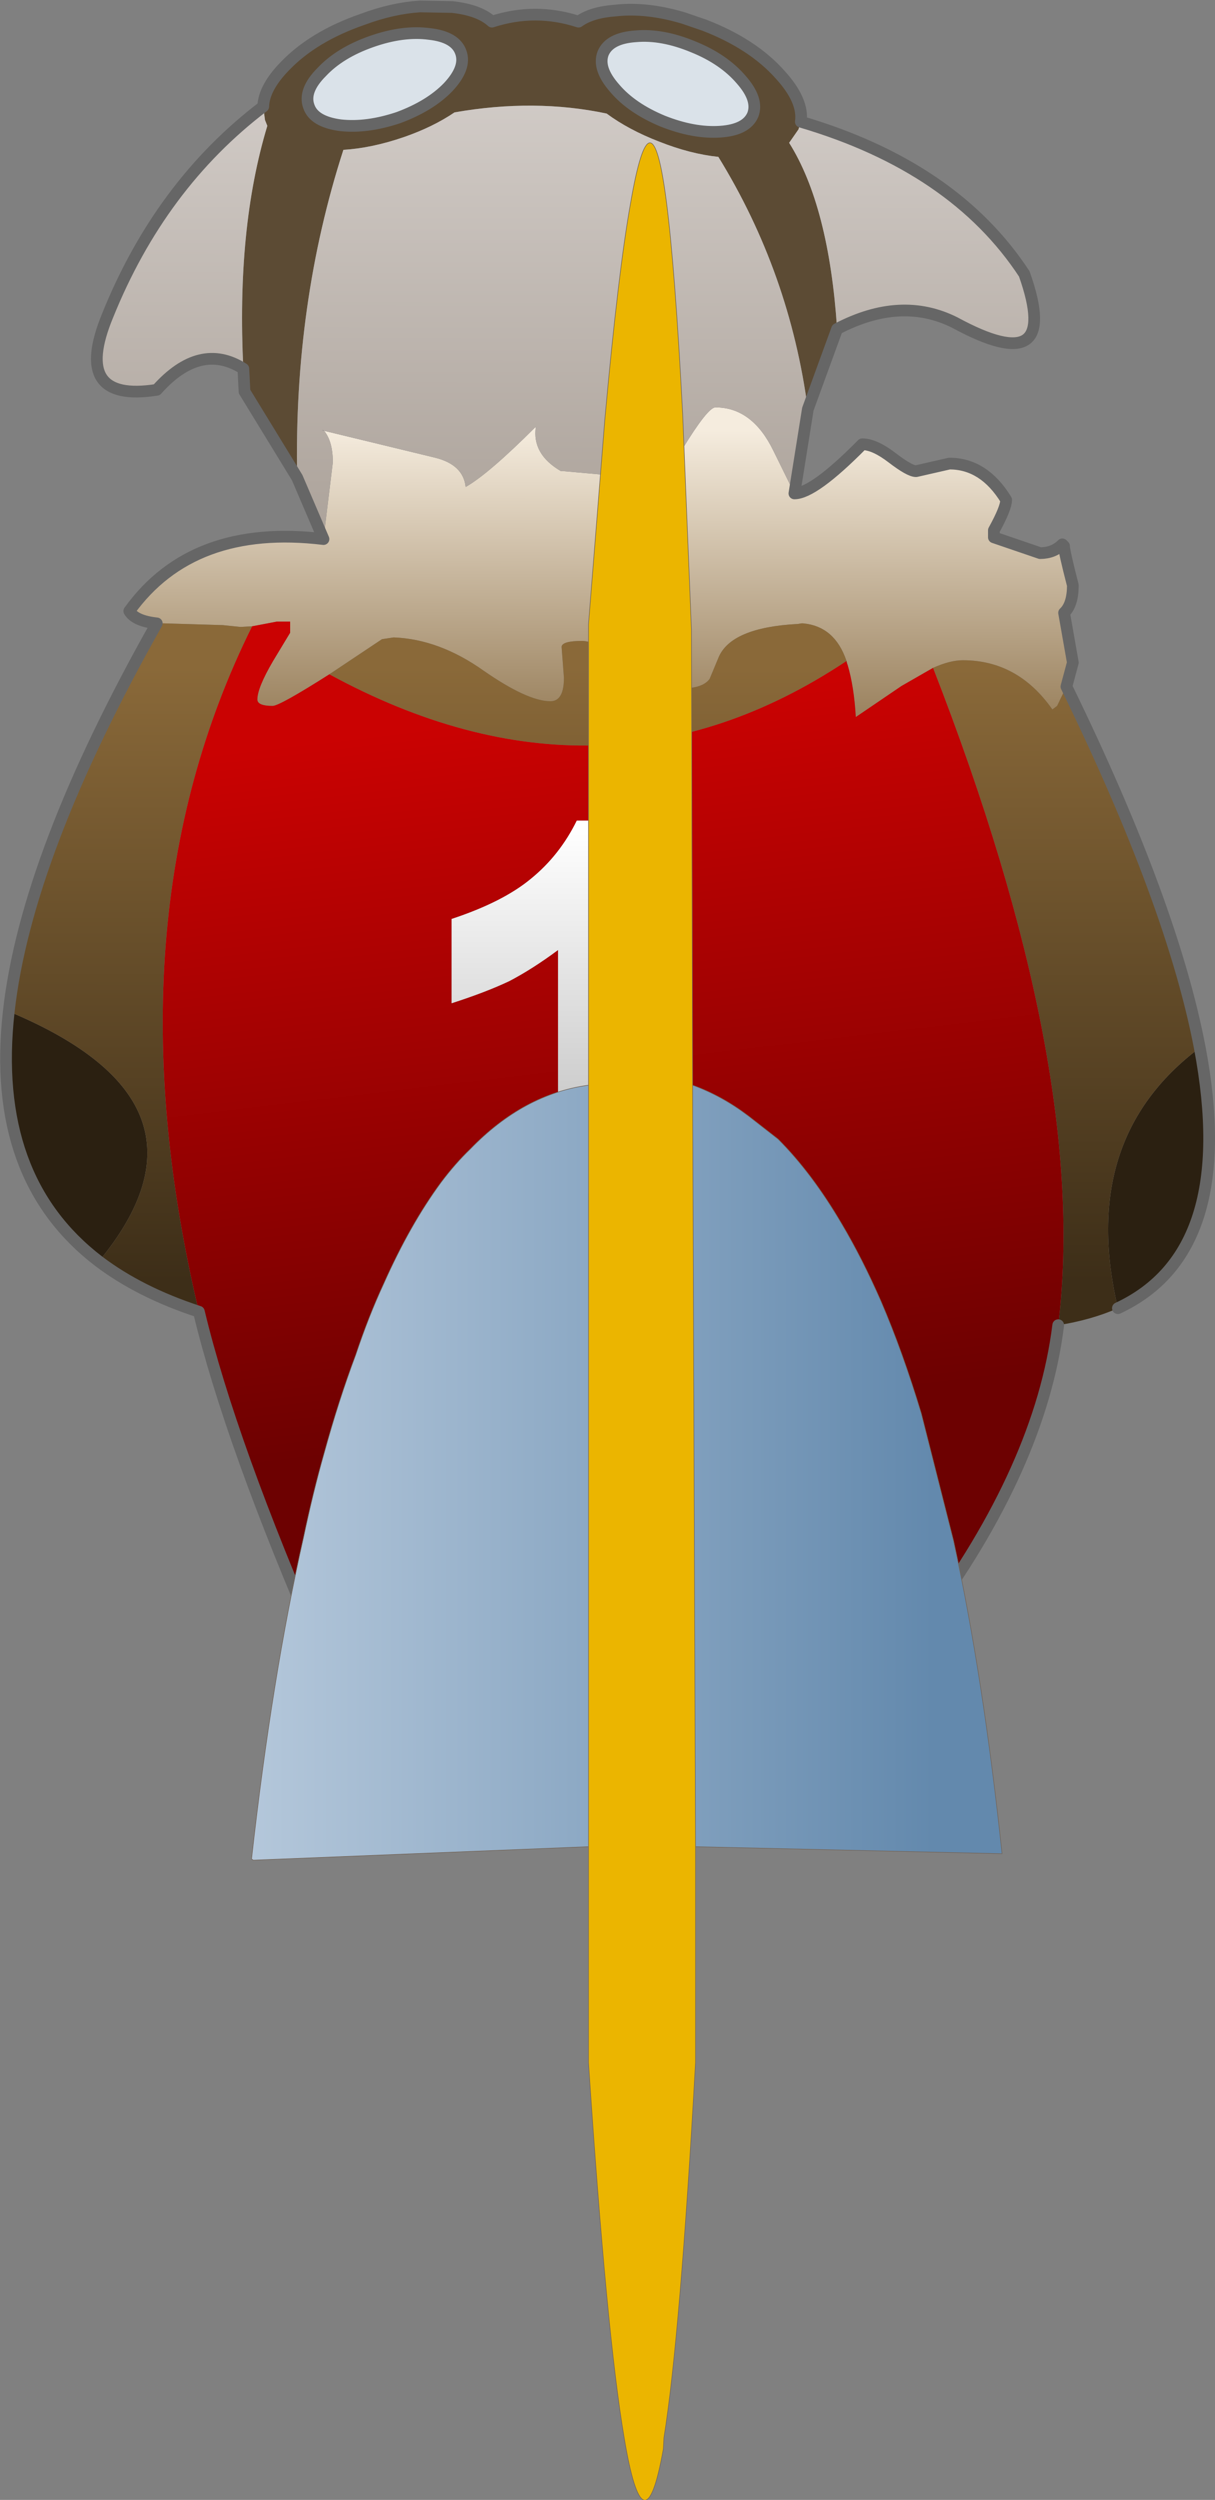 <?xml version="1.0" encoding="UTF-8" standalone="no"?>
<svg xmlns:xlink="http://www.w3.org/1999/xlink" height="213.55px" width="103.85px" xmlns="http://www.w3.org/2000/svg">
  <rect width="100%" height="100%" fill="#808080" stroke="none"/>
  <g transform="matrix(1.0, 0.0, 0.0, 1.0, 0.5, -24.65)">
    <path d="M24.9 65.45 L20.4 58.1 20.3 56.15 Q19.7 44.15 22.35 35.4 L22.15 34.9 22.0 33.75 Q22.05 32.15 23.85 30.3 26.3 27.75 30.5 26.3 33.05 25.35 35.4 25.2 L38.15 25.25 Q40.45 25.5 41.55 26.5 45.25 25.3 48.95 26.5 50.05 25.7 52.1 25.55 54.8 25.25 57.95 26.2 L59.7 26.8 Q63.85 28.4 66.2 31.05 68.2 33.25 67.95 35.05 L67.75 35.7 66.95 36.85 Q70.35 42.25 71.05 52.75 L68.55 59.6 Q67.0 47.95 60.9 38.05 58.5 37.8 55.85 36.75 53.25 35.75 51.35 34.35 45.2 33.05 38.35 34.25 36.5 35.5 34.05 36.35 31.3 37.3 28.85 37.45 24.6 50.6 24.9 65.45 M58.75 28.65 Q56.1 27.55 53.85 27.75 51.6 27.9 51.05 29.2 50.55 30.5 52.05 32.2 53.5 33.9 56.15 35.0 58.8 36.05 61.05 35.9 63.3 35.75 63.85 34.45 64.35 33.15 62.85 31.45 61.35 29.7 58.75 28.65 M38.9 29.15 Q38.45 27.8 36.2 27.55 33.95 27.25 31.25 28.2 28.55 29.15 27.0 30.8 25.4 32.4 25.9 33.75 26.35 35.05 28.6 35.35 30.85 35.6 33.55 34.7 36.25 33.7 37.8 32.1 39.35 30.45 38.9 29.15" fill="#5c4b34" fill-rule="evenodd" stroke="none"/>
    <path d="M58.75 28.65 Q61.35 29.7 62.85 31.45 64.35 33.15 63.85 34.45 63.3 35.75 61.05 35.9 58.8 36.05 56.15 35.0 53.5 33.9 52.05 32.2 50.55 30.5 51.05 29.2 51.6 27.9 53.85 27.75 56.1 27.55 58.75 28.65 M38.9 29.15 Q39.35 30.45 37.8 32.1 36.25 33.7 33.55 34.7 30.85 35.6 28.6 35.35 26.35 35.05 25.9 33.75 25.4 32.4 27.0 30.8 28.55 29.15 31.25 28.2 33.95 27.25 36.2 27.55 38.45 27.8 38.9 29.15" fill="#dae2e9" fill-rule="evenodd" stroke="none"/>
    <path d="M71.8 81.15 L71.85 81.1 71.95 81.45 71.8 81.15" fill="#990000" fill-rule="evenodd" stroke="none"/>
    <path d="M102.05 114.15 Q105.35 131.6 95.05 136.4 91.65 121.95 102.05 114.15 M7.95 132.4 Q-1.35 125.3 0.25 111.05 19.1 118.9 7.95 132.4" fill="#2b2011" fill-rule="evenodd" stroke="none"/>
    <path d="M67.4 66.8 Q69.05 66.8 73.2 62.6 74.25 62.6 75.75 63.75 77.25 64.9 77.8 64.9 L80.65 64.25 Q83.6 64.25 85.5 67.35 85.5 68.05 84.45 69.95 L84.45 70.55 88.4 71.9 Q89.55 71.9 90.3 71.15 L90.45 71.3 Q90.45 71.75 91.2 74.65 91.2 76.3 90.45 77.0 L91.2 81.25 90.65 83.3 89.85 84.95 89.45 85.25 Q86.5 81.05 81.8 81.05 80.7 81.05 79.25 81.7 L76.55 83.25 72.65 85.9 Q72.5 83.3 71.95 81.45 L71.85 81.1 Q70.85 78.15 68.15 77.9 L68.0 77.9 67.7 77.95 Q61.95 78.25 60.9 80.85 L60.15 82.65 Q59.55 83.45 57.8 83.45 57.2 83.45 53.85 81.45 50.5 79.4 49.25 79.4 47.55 79.4 47.5 79.9 L47.7 82.55 Q47.7 84.55 46.55 84.55 44.6 84.55 40.85 81.95 37.05 79.25 33.15 79.1 L32.15 79.25 27.65 82.25 Q23.4 84.95 22.8 84.95 21.5 84.95 21.5 84.4 21.5 83.4 22.85 81.1 L24.3 78.7 24.3 77.75 23.15 77.75 21.05 78.15 20.15 78.2 20.0 78.2 18.55 78.05 13.55 77.9 12.9 77.9 Q11.05 77.7 10.55 76.85 15.95 69.35 27.15 70.7 L27.95 64.15 Q27.95 62.35 27.2 61.45 L36.7 63.75 Q39.1 64.35 39.3 66.25 41.25 65.15 45.3 61.1 44.95 63.45 47.45 64.9 L47.7 64.9 51.6 65.25 54.8 64.25 Q57.65 63.25 57.8 63.05 60.0 59.45 60.65 59.45 63.8 59.45 65.6 63.15 L67.4 66.8 M51.6 65.25 L51.2 65.3 51.95 65.3 51.6 65.25" fill="url(#gradient0)" fill-rule="evenodd" stroke="none"/>
    <path d="M90.65 83.3 Q99.7 101.85 102.05 114.15 91.65 121.95 95.05 136.4 92.8 137.4 89.95 137.85 92.65 116.05 79.25 81.7 80.7 81.05 81.8 81.05 86.5 81.05 89.45 85.25 L89.85 84.95 90.65 83.3 M16.5 136.7 Q11.45 135.05 7.95 132.4 19.1 118.9 0.25 111.05 1.75 97.65 12.9 77.9 L13.55 77.9 18.55 78.05 20.0 78.2 20.15 78.2 21.05 78.15 Q8.55 103.3 16.5 136.7 M27.65 82.25 L32.15 79.25 33.15 79.1 Q37.05 79.25 40.85 81.95 44.6 84.55 46.55 84.55 47.7 84.55 47.7 82.55 L47.5 79.9 Q47.55 79.4 49.25 79.4 50.5 79.4 53.85 81.45 57.2 83.45 57.8 83.45 59.55 83.45 60.15 82.65 L60.9 80.85 Q61.95 78.25 67.7 77.95 L68.0 77.9 68.15 77.9 Q70.85 78.15 71.85 81.1 L71.8 81.15 Q51.0 94.95 27.65 82.25" fill="url(#gradient1)" fill-rule="evenodd" stroke="none"/>
    <path d="M27.15 70.7 L24.9 65.45 Q24.6 50.6 28.85 37.45 31.3 37.3 34.05 36.35 36.5 35.5 38.35 34.25 45.2 33.05 51.35 34.35 53.25 35.75 55.85 36.75 58.5 37.8 60.9 38.05 67.0 47.95 68.55 59.6 L67.4 66.8 65.6 63.15 Q63.8 59.45 60.65 59.45 60.0 59.45 57.8 63.05 57.65 63.25 54.8 64.25 L51.6 65.25 47.7 64.9 47.45 64.9 Q44.95 63.45 45.3 61.1 41.25 65.15 39.3 66.25 39.1 64.35 36.7 63.75 L27.2 61.45 Q27.95 62.35 27.95 64.15 L27.15 70.7 M20.3 56.15 Q16.6 53.8 12.9 57.95 5.6 59.1 8.7 51.6 13.2 40.45 22.0 33.75 L22.15 34.9 22.35 35.4 Q19.7 44.15 20.3 56.15 M67.95 35.05 Q81.05 38.9 87.05 48.05 90.3 57.2 81.1 52.2 76.5 49.9 71.05 52.75 70.35 42.25 66.95 36.85 L67.75 35.7 67.95 35.05 M27.0 61.4 L27.2 61.45 27.15 61.4 27.0 61.4" fill="url(#gradient2)" fill-rule="evenodd" stroke="none"/>
    <path d="M89.95 137.85 Q88.45 149.9 78.55 163.25 74.8 146.95 66.7 140.5 58.6 134.0 49.6 135.1 40.55 136.2 35.45 143.75 30.35 151.3 26.95 165.75 19.2 147.95 16.5 136.7 8.55 103.3 21.05 78.15 L23.15 77.75 24.3 77.75 24.3 78.7 22.85 81.1 Q21.5 83.4 21.5 84.4 21.5 84.95 22.8 84.95 23.4 84.95 27.65 82.25 51.0 94.95 71.8 81.15 L71.95 81.45 Q72.5 83.3 72.65 85.9 L76.55 83.25 79.25 81.7 Q92.65 116.05 89.95 137.85 M56.1 94.75 L48.8 94.75 Q47.35 97.7 44.9 99.7 42.5 101.7 38.1 103.15 L38.1 110.35 Q41.05 109.4 43.05 108.45 45.05 107.4 47.2 105.8 L47.2 126.6 56.1 126.6 56.1 94.75" fill="url(#gradient3)" fill-rule="evenodd" stroke="none"/>
    <path d="M56.1 94.75 L56.1 126.6 47.2 126.6 47.2 105.8 Q45.05 107.4 43.05 108.45 41.05 109.4 38.1 110.35 L38.1 103.15 Q42.5 101.7 44.9 99.7 47.35 97.7 48.8 94.75 L56.1 94.75" fill="url(#gradient4)" fill-rule="evenodd" stroke="none"/>
    <path d="M58.75 28.65 Q61.35 29.7 62.85 31.45 64.35 33.15 63.85 34.45 63.3 35.75 61.05 35.9 58.8 36.05 56.15 35.0 53.5 33.9 52.05 32.2 50.55 30.5 51.05 29.2 51.6 27.9 53.85 27.75 56.1 27.55 58.75 28.65 M38.9 29.15 Q39.35 30.45 37.8 32.1 36.25 33.7 33.55 34.7 30.85 35.6 28.6 35.35 26.35 35.05 25.9 33.75 25.4 32.4 27.0 30.8 28.55 29.15 31.25 28.2 33.95 27.25 36.2 27.55 38.45 27.8 38.9 29.15" fill="none" stroke="#666666" stroke-linecap="round" stroke-linejoin="round" stroke-width="1.0"/>
    <path d="M67.4 66.8 Q69.05 66.8 73.2 62.6 74.25 62.6 75.75 63.75 77.25 64.9 77.8 64.9 L80.65 64.25 Q83.6 64.25 85.5 67.35 85.5 68.05 84.45 69.95 L84.45 70.55 88.4 71.9 Q89.55 71.9 90.3 71.15 L90.45 71.3 Q90.45 71.75 91.2 74.65 91.2 76.3 90.45 77.0 L91.2 81.25 90.65 83.3 Q99.7 101.85 102.05 114.15 105.35 131.6 95.05 136.4 M89.95 137.85 Q88.45 149.9 78.55 163.25 74.8 146.95 66.7 140.5 58.6 134.0 49.6 135.1 40.55 136.2 35.45 143.75 30.35 151.3 26.95 165.75 19.2 147.95 16.5 136.7 11.45 135.05 7.95 132.4 -1.35 125.3 0.25 111.05 1.75 97.65 12.9 77.9 11.05 77.7 10.55 76.85 15.95 69.35 27.15 70.7 L24.9 65.45 20.4 58.1 20.3 56.15 Q16.6 53.8 12.9 57.95 5.6 59.1 8.7 51.6 13.2 40.45 22.0 33.75 22.05 32.15 23.85 30.3 26.3 27.75 30.5 26.3 33.05 25.35 35.4 25.2 L38.15 25.25 Q40.45 25.5 41.55 26.5 45.25 25.3 48.95 26.5 50.05 25.7 52.1 25.55 54.8 25.25 57.95 26.2 L59.7 26.8 Q63.85 28.4 66.2 31.05 68.2 33.25 67.95 35.05 81.05 38.9 87.05 48.05 90.3 57.2 81.1 52.2 76.5 49.9 71.05 52.75 L68.55 59.6 67.4 66.8" fill="none" stroke="#666666" stroke-linecap="round" stroke-linejoin="round" stroke-width="1.0"/>
    <path d="M49.8 117.35 L49.8 78.0 51.2 60.45 Q52.35 47.8 53.4 42.0 55.15 31.8 56.45 41.8 57.2 47.55 57.85 60.0 L58.6 78.45 58.7 117.35 58.95 182.4 58.95 200.85 Q57.65 224.2 56.25 232.9 L56.2 233.85 Q54.55 243.05 52.85 232.9 51.35 224.15 49.8 200.85 L49.8 182.4 49.8 117.35" fill="#ebb500" fill-rule="evenodd" stroke="none"/>
    <path d="M49.8 117.35 L49.8 182.4 21.15 183.55 21.0 183.45 Q22.75 167.85 25.45 155.95 26.25 152.15 27.2 148.8 28.45 144.25 29.9 140.4 31.0 137.1 32.3 134.3 34.55 129.25 37.2 125.65 38.4 124.05 39.7 122.8 44.25 118.1 49.8 117.35 M58.95 182.4 L58.7 117.35 Q61.2 118.25 63.5 120.0 L66.0 121.95 Q68.9 124.85 71.45 129.2 73.2 132.15 74.8 135.8 76.65 140.1 78.25 145.4 L81.0 156.25 Q83.55 167.9 85.15 183.0 L58.95 182.4" fill="url(#gradient5)" fill-rule="evenodd" stroke="none"/>
    <path d="M58.7 117.35 L58.6 78.45 57.85 60.0 Q57.2 47.55 56.45 41.8 55.15 31.8 53.4 42.0 52.35 47.8 51.2 60.45 L49.8 78.0 49.8 117.35 49.8 182.4 49.8 200.85 Q51.35 224.15 52.85 232.9 54.55 243.05 56.2 233.85 L56.25 232.9 Q57.65 224.2 58.95 200.85 L58.95 182.4 58.7 117.35 Q61.2 118.25 63.5 120.0 L66.0 121.95 Q68.9 124.85 71.45 129.2 73.2 132.15 74.8 135.8 76.65 140.1 78.25 145.4 L81.0 156.25 Q83.55 167.9 85.15 183.0 L58.95 182.4 M49.8 182.4 L21.15 183.55 21.0 183.45 Q22.75 167.85 25.45 155.95 26.25 152.15 27.2 148.8 28.45 144.25 29.9 140.4 31.0 137.1 32.3 134.3 34.55 129.25 37.2 125.65 38.4 124.05 39.7 122.8 44.25 118.1 49.8 117.35" fill="none" stroke="#72655a" stroke-linecap="round" stroke-linejoin="round" stroke-width="0.05"/>
  </g>
  <defs>
    <linearGradient gradientTransform="matrix(0.0, 0.018, -0.88, -0.002, 256.0, 76.6)" gradientUnits="userSpaceOnUse" id="gradient0" spreadMethod="pad" x1="-819.2" x2="819.2">
      <stop offset="0.0" stop-color="#f5ecde"/>
      <stop offset="1.0" stop-color="#886c44"/>
    </linearGradient>
    <linearGradient gradientTransform="matrix(0.0, -0.032, 0.88, 2.0E-4, -33.45, 107.85)" gradientUnits="userSpaceOnUse" id="gradient1" spreadMethod="pad" x1="-819.2" x2="819.2">
      <stop offset="0.0" stop-color="#3d2e18"/>
      <stop offset="1.0" stop-color="#8a6939"/>
    </linearGradient>
    <linearGradient gradientTransform="matrix(0.0, 0.034, -0.88, -0.001, 190.85, 48.35)" gradientUnits="userSpaceOnUse" id="gradient2" spreadMethod="pad" x1="-819.2" x2="819.2">
      <stop offset="0.0" stop-color="#ddd8d5"/>
      <stop offset="0.992" stop-color="#a79d94"/>
      <stop offset="1.0" stop-color="#b4aaa0"/>
    </linearGradient>
    <linearGradient gradientTransform="matrix(0.004, 0.037, -0.993, 0.118, 151.1, 103.8)" gradientUnits="userSpaceOnUse" id="gradient3" spreadMethod="pad" x1="-819.2" x2="819.2">
      <stop offset="0.0" stop-color="#ca0202"/>
      <stop offset="1.0" stop-color="#6d0101"/>
    </linearGradient>
    <linearGradient gradientTransform="matrix(0.0, 0.02, -1.0, 0.0, 126.7, 111.7)" gradientUnits="userSpaceOnUse" id="gradient4" spreadMethod="pad" x1="-819.2" x2="819.2">
      <stop offset="0.0" stop-color="#ffffff"/>
      <stop offset="1.0" stop-color="#b7b7b7"/>
    </linearGradient>
    <linearGradient gradientTransform="matrix(-0.036, 1.0E-4, -1.0E-4, -4.258, 49.8, 236.1)" gradientUnits="userSpaceOnUse" id="gradient5" spreadMethod="pad" x1="-819.2" x2="819.2">
      <stop offset="0.0" stop-color="#6389ad"/>
      <stop offset="1.0" stop-color="#b5c8db"/>
    </linearGradient>
  </defs>
</svg>
